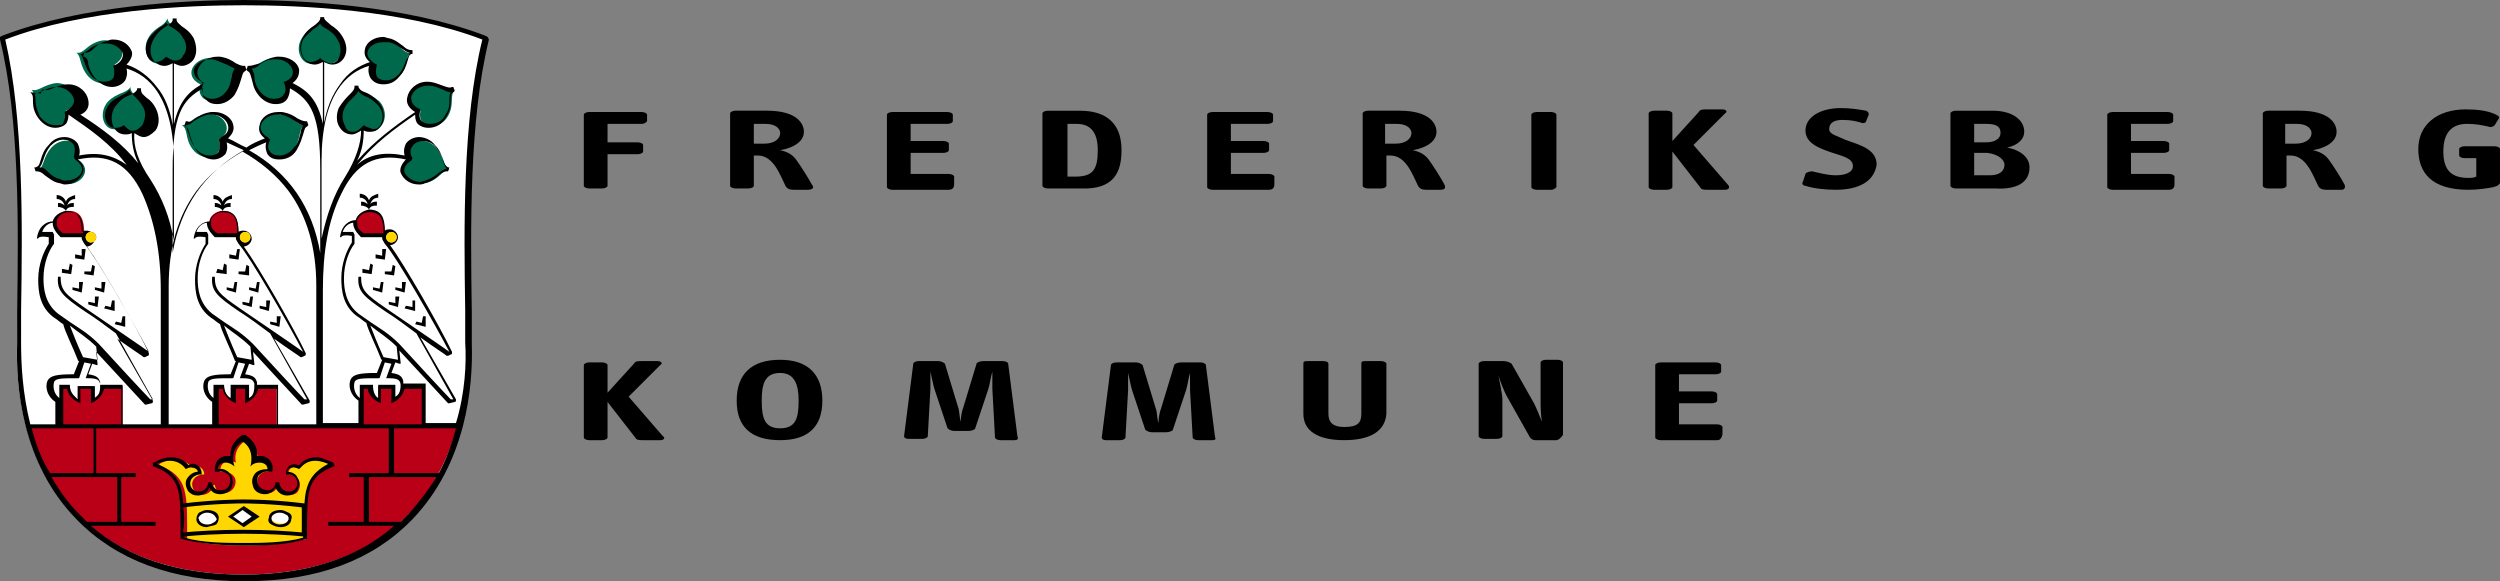 <svg xmlns="http://www.w3.org/2000/svg" xmlns:xlink="http://www.w3.org/1999/xlink" id="Layer_1" x="0px" y="0px" viewBox="0 0 189.7 44.1" style="enable-background:new 0 0 189.7 44.1;" xml:space="preserve"><rect x="0" y="0" width="189.7" height="44.1" fill="#808080" stroke="none"/><style type="text/css">	.st0{fill:#FFFFFF;}	.st1{fill:#BA0017;}	.st2{fill:#FFD600;}	.st3{fill:#00694B;}</style><g id="Navnetr&#xE6;k">	<g>		<g>			<path d="M48.7,9.4h-2.6v1.4h2.3c0.2,0,0.4,0.1,0.4,0.2v0.5c0,0.1-0.2,0.2-0.4,0.2h-2.3v2.4c0,0.1-0.2,0.2-0.4,0.2h-1    c-0.2,0-0.4-0.1-0.4-0.2V8.7c0-0.1,0.2-0.2,0.4-0.2h4c0.2,0,0.4,0.1,0.4,0.2v0.5C49,9.3,48.9,9.4,48.7,9.4z"></path>			<path d="M59.2,10.1c0,0.4-0.4,0.8-1.2,0.8h-0.8V9.4h0.9C58.9,9.4,59.2,9.8,59.2,10.1z M61.6,14c-0.2-0.4-0.9-1.5-1.2-1.9    c-0.3-0.4-0.7-0.6-1.2-0.7c1.1-0.2,1.8-0.7,1.8-1.4c0-0.6-0.5-1.6-2.8-1.6h-2.4c-0.2,0-0.4,0.1-0.4,0.2v5.5    c0,0.1,0.2,0.2,0.4,0.2h1c0.2,0,0.4-0.1,0.4-0.2v-2.3h0.3c1.2,0,1.7,1.5,2.1,2.3c0.1,0.2,0.3,0.3,0.6,0.3h1.1    C61.7,14.4,61.8,14.2,61.6,14z"></path>			<path d="M72,14.4h-4.3c-0.2,0-0.4-0.1-0.4-0.2V8.7c0-0.1,0.2-0.2,0.4-0.2h4.2c0.2,0,0.4,0.1,0.4,0.2v0.5c0,0.1-0.2,0.2-0.4,0.2    h-2.8v1.3h2.5c0.2,0,0.4,0.1,0.4,0.2v0.5c0,0.1-0.2,0.2-0.4,0.2h-2.5v1.6H72c0.2,0,0.4,0.1,0.4,0.2V14    C72.4,14.3,72.2,14.4,72,14.4z"></path>			<path d="M83.3,11.4c0,1.5-0.4,2-1.7,2H81v-4h0.7C82.8,9.4,83.3,10.1,83.3,11.4z M85.1,11.4c0-2.7-2-3-3.2-3h-2.4    c-0.2,0-0.4,0.1-0.4,0.2v5.5c0,0.1,0.2,0.2,0.4,0.2H82C84.5,14.4,85.1,13.1,85.1,11.4z"></path>			<path d="M96.3,14.4H92c-0.2,0-0.4-0.1-0.4-0.2V8.7c0-0.1,0.2-0.2,0.4-0.2h4.2c0.2,0,0.4,0.1,0.4,0.2v0.5c0,0.1-0.2,0.2-0.4,0.2    h-2.8v1.3h2.5c0.2,0,0.4,0.1,0.4,0.2v0.5c0,0.1-0.2,0.2-0.4,0.2h-2.5v1.6h2.9c0.2,0,0.4,0.1,0.4,0.2V14    C96.7,14.3,96.5,14.4,96.3,14.4z"></path>			<path d="M107.1,10.1c0,0.4-0.4,0.8-1.2,0.8h-0.8V9.4h0.9C106.8,9.4,107.1,9.8,107.1,10.1z M109.6,14c-0.2-0.4-0.9-1.5-1.2-1.9    c-0.3-0.4-0.7-0.6-1.2-0.7c1.1-0.2,1.8-0.7,1.8-1.4c0-0.6-0.5-1.6-2.8-1.6h-2.4c-0.2,0-0.4,0.1-0.4,0.2v5.5    c0,0.1,0.2,0.2,0.4,0.2h1c0.2,0,0.4-0.1,0.4-0.2v-2.3h0.3c1.2,0,1.7,1.5,2.1,2.3c0.1,0.2,0.3,0.3,0.6,0.3h1.1    C109.7,14.4,109.7,14.2,109.6,14z"></path>			<path d="M117.7,14.4h-1.1c-0.2,0-0.4-0.1-0.4-0.2V8.7c0-0.1,0.2-0.2,0.4-0.2h1.1c0.2,0,0.4,0.1,0.4,0.2v5.5    C118,14.3,117.9,14.4,117.7,14.4z"></path>			<path d="M130.9,14.4h-1.3c-0.3,0-0.5,0-0.6-0.2l-2.1-2.7v2.7c0,0.1-0.2,0.2-0.4,0.2h-1c-0.2,0-0.4-0.1-0.4-0.2V8.6    c0-0.1,0.2-0.2,0.4-0.2h1c0.2,0,0.4,0.1,0.4,0.2v2.1l2-2.2c0.1-0.2,0.3-0.2,0.6-0.2h1.2c0.3,0,0.4,0.2,0.2,0.3l-2.4,2.4l2.6,3    C131.3,14.2,131.2,14.4,130.9,14.4z"></path>			<path d="M139.3,14.4c-0.8,0-1.7-0.1-2.3-0.3c-0.2,0-0.3-0.2-0.2-0.3l0.2-0.6c0-0.1,0.3-0.2,0.5-0.2c0.5,0.1,1.1,0.3,1.8,0.3    c0.7,0,1.3-0.2,1.3-0.7c0-0.7-1.1-0.8-2.1-1.2c-0.8-0.3-1.5-0.7-1.5-1.5c0-1,1.1-1.7,2.7-1.7c0.7,0,1.3,0.1,1.9,0.2    c0.2,0.1,0.2,0.2,0.2,0.3l-0.2,0.5c0,0.1-0.2,0.2-0.4,0.1c-0.4-0.1-0.7-0.2-1.4-0.2c-0.6,0-1,0.2-1,0.7c0,0.4,0.6,0.5,1.2,0.8    c1.1,0.4,2.4,0.7,2.4,1.9C142.2,13.8,141,14.4,139.3,14.4z"></path>			<path d="M151.8,10.1c0,0.4-0.4,0.7-1.1,0.7h-0.9V9.4h0.9C151.5,9.4,151.8,9.6,151.8,10.1z M154,12.7c0-0.7-0.6-1.3-1.7-1.5    c0.9-0.2,1.3-0.7,1.3-1.2c0-0.9-0.9-1.6-2.4-1.6h-2.8c-0.2,0-0.4,0.1-0.4,0.2v5.5c0,0.1,0.2,0.2,0.4,0.2h3    C153.1,14.4,154,13.8,154,12.7z M152.1,12.5c0,0.5-0.4,0.8-1.1,0.8h-1.2v-1.7h1C151.6,11.7,152.1,12.1,152.1,12.5z"></path>			<path d="M164.6,14.4h-4.3c-0.2,0-0.4-0.1-0.4-0.2V8.7c0-0.1,0.2-0.2,0.4-0.2h4.2c0.2,0,0.4,0.1,0.4,0.2v0.5    c0,0.1-0.2,0.2-0.4,0.2h-2.8v1.3h2.5c0.2,0,0.4,0.1,0.4,0.2v0.5c0,0.1-0.2,0.2-0.4,0.2h-2.5v1.6h2.9c0.2,0,0.4,0.1,0.4,0.2V14    C165,14.3,164.8,14.4,164.6,14.4z"></path>			<path d="M175.4,10.1c0,0.4-0.4,0.8-1.2,0.8h-0.8V9.4h0.9C175.1,9.4,175.4,9.8,175.4,10.1z M177.9,14c-0.2-0.4-0.9-1.5-1.2-1.9    s-0.7-0.6-1.2-0.7c1.1-0.2,1.8-0.7,1.8-1.4c0-0.6-0.5-1.6-2.8-1.6h-2.4c-0.2,0-0.4,0.1-0.4,0.2v5.5c0,0.1,0.2,0.2,0.4,0.2h1    c0.2,0,0.4-0.1,0.4-0.2v-2.3h0.3c1.2,0,1.7,1.5,2.1,2.3c0.1,0.2,0.3,0.3,0.6,0.3h1.2C177.9,14.4,178,14.2,177.9,14z"></path>			<path d="M189.2,14.2c-0.5,0.1-1.2,0.2-1.9,0.2c-2.8,0-3.8-1.3-3.8-3.1s1.4-3,3.6-3c0.9,0,1.7,0.1,2.3,0.4    c0.2,0.1,0.3,0.2,0.2,0.3l-0.3,0.5c-0.1,0.1-0.3,0.2-0.5,0.1c-0.5-0.1-0.9-0.2-1.6-0.2c-1.1,0-1.8,0.6-1.8,2.1s0.7,2,1.9,2    c0.2,0,0.4,0,0.6-0.1V12H187c-0.2,0-0.4-0.1-0.4-0.2v-0.5c0-0.1,0.2-0.2,0.4-0.2h2.3c0.2,0,0.4,0.1,0.4,0.2v2.6    C189.6,14,189.6,14.1,189.2,14.2z"></path>		</g>		<g>			<path d="M50.1,33.4h-1.3c-0.3,0-0.5,0-0.6-0.2l-2.1-2.7v2.7c0,0.1-0.2,0.2-0.4,0.2h-1c-0.2,0-0.4-0.1-0.4-0.2v-5.5    c0-0.1,0.2-0.2,0.4-0.2h1c0.2,0,0.4,0.1,0.4,0.2v2.1l2-2.2c0.1-0.2,0.3-0.2,0.6-0.2h1.2c0.3,0,0.4,0.2,0.2,0.3l-2.4,2.4l2.6,3    C50.5,33.2,50.4,33.4,50.1,33.4z"></path>			<path d="M60.6,30.4c0,1.3-0.2,2.1-1.4,2.1c-1.2,0-1.4-0.8-1.4-2.1c0-1.2,0.2-2.1,1.4-2.1C60.3,28.3,60.6,29.2,60.6,30.4z     M62.4,30.4c0-2-1.1-3.1-3.2-3.1c-2.2,0-3.3,1.1-3.3,3.1s1.1,3,3.3,3C61.3,33.4,62.4,32.4,62.4,30.4z"></path>			<path d="M77,33.4h-1.1c-0.2,0-0.4-0.1-0.4-0.2l-0.2-3.7c0-0.2,0-1,0-1.3c-0.1,0.3-0.2,1-0.3,1.3l-1,3c0,0.1-0.3,0.2-0.5,0.2h-1.1    c-0.2,0-0.4-0.1-0.5-0.2l-1-3c-0.1-0.3-0.2-0.9-0.3-1.3c0,0.2,0,1.1,0,1.3l-0.2,3.6c0,0.1-0.2,0.2-0.4,0.2h-1.1    c-0.2,0-0.3-0.1-0.3-0.2l0.7-5.5c0-0.1,0.2-0.2,0.4-0.2h1.5c0.2,0,0.4,0.1,0.5,0.2l1,3.3c0.1,0.2,0.1,0.8,0.2,1.1    c0-0.3,0.1-0.9,0.2-1.1l1-3.3c0-0.1,0.3-0.2,0.5-0.2h1.5c0.2,0,0.4,0.1,0.4,0.2l0.7,5.5C77.3,33.3,77.2,33.4,77,33.4z"></path>			<path d="M92,33.4h-1.1c-0.2,0-0.4-0.1-0.4-0.2l-0.2-3.6c0-0.2,0-1,0-1.3c-0.1,0.3-0.2,1-0.3,1.3l-1,3c0,0.1-0.3,0.2-0.5,0.2h-1.1    c-0.2,0-0.4-0.1-0.5-0.2l-1-3c-0.1-0.3-0.2-0.9-0.3-1.3c0,0.2,0,1.1,0,1.3l-0.2,3.6c0,0.1-0.2,0.2-0.4,0.2h-1.1    c-0.2,0-0.3-0.1-0.3-0.2l0.7-5.5c0-0.1,0.2-0.2,0.4-0.2h1.5c0.2,0,0.4,0.1,0.5,0.2l1,3.3c0.1,0.2,0.1,0.8,0.2,1.1    c0-0.3,0.1-0.9,0.2-1.1l1-3.3c0-0.1,0.3-0.2,0.5-0.2h1.5c0.2,0,0.4,0.1,0.4,0.2l0.7,5.5C92.3,33.3,92.2,33.4,92,33.4z"></path>			<path d="M102,33.4c-2,0-3.1-0.7-3.1-2v-3.8c0-0.2,0.1-0.2,0.4-0.2h1.1c0.3,0,0.4,0.1,0.4,0.2v3.8c0,0.7,0.4,1,1.2,1    c1,0,1.3-0.3,1.3-1v-3.8c0-0.2,0.1-0.2,0.4-0.2h1.1c0.2,0,0.4,0.1,0.4,0.2v3.8C105.1,32.7,104,33.4,102,33.4z"></path>			<path d="M118.1,33.4h-1.6c-0.2,0-0.3-0.1-0.4-0.2l-1.8-3.2c-0.2-0.4-0.4-0.9-0.6-1.5c0.1,0.5,0.3,1.4,0.3,1.8v2.8    c0,0.1-0.2,0.2-0.4,0.2h-1c-0.2,0-0.4-0.1-0.4-0.2v-5.5c0-0.1,0.2-0.2,0.4-0.2h1.5c0.2,0,0.5,0.1,0.6,0.2l1.7,3    c0.2,0.4,0.4,0.9,0.6,1.4c-0.1-0.6-0.1-1.2-0.1-1.7v-2.8c0-0.1,0.2-0.2,0.4-0.2h0.9c0.2,0,0.4,0.1,0.4,0.2V33    C118.4,33.3,118.2,33.4,118.1,33.4z"></path>			<path d="M130.3,33.4H126c-0.2,0-0.4-0.1-0.4-0.2v-5.5c0-0.1,0.2-0.2,0.4-0.2h4.2c0.2,0,0.4,0.1,0.4,0.2v0.5    c0,0.1-0.2,0.2-0.4,0.2h-2.8v1.3h2.5c0.2,0,0.4,0.1,0.4,0.2v0.5c0,0.1-0.2,0.2-0.4,0.2h-2.5v1.6h2.9c0.2,0,0.4,0.1,0.4,0.2V33    C130.6,33.3,130.5,33.4,130.3,33.4z"></path>		</g>	</g></g><g id="Byv&#xE5;ben">	<g>		<g>			<path class="st0" d="M18.4,43.8c13.6,0,17.4-9.7,17.1-17.8c-0.1-6.8-0.4-16.2,1.2-23.2c-6.1-2.4-14.1-2.7-18.3-2.7l0,0    c-4.2,0-12.2,0.3-18.3,2.7C1.8,9.7,1.4,19.2,1.3,26C1,34.1,4.8,43.8,18.4,43.8L18.4,43.8z"></path>			<path class="st1" d="M2.2,32.3c1.6,6,6.3,11.3,16.3,11.3h-0.1c10,0,14.7-5.3,16.3-11.3h-2.6v-3h-4.7v3H21v-3h-4.7v3h-7v-3H4.6v3    H2.2z"></path>			<path class="st2" d="M18.5,41.4c1.4,0,3.2-0.1,4.7-0.5c0-3.5-0.1-4.7,2.1-5.6v-0.1c-1.1-0.6-2-0.3-2.5,0.3    c-0.5-0.3-1,0.1-0.9,0.5c0.7,0,1.1,0.7,0.7,1.3c-0.4,0.5-1.3,0.2-1.4-0.5h-0.1c-0.2,0.8-1.2,0.8-1.5,0.1s0.3-1.3,1.1-1.1    c0-0.9-0.8-0.9-1.2-0.7c0.2-0.9-0.4-1.5-0.8-1.7c-0.4,0.2-1,0.8-0.8,1.7c-0.4-0.2-1.2-0.2-1.2,0.7c0.8-0.1,1.4,0.4,1.1,1.1    c-0.3,0.7-1.4,0.7-1.5-0.1h-0.1c-0.1,0.7-1,1-1.4,0.5c-0.5-0.6-0.1-1.3,0.7-1.3c0-0.4-0.4-0.8-0.9-0.5c-0.5-0.6-1.4-0.9-2.5-0.3    v0.1c2.2,0.9,2.1,2.1,2.1,5.6C15.3,41.3,17.1,41.4,18.5,41.4z"></path>			<path d="M25.3,35.1c-0.5-0.2-0.9-0.4-1.3-0.4c-0.5,0-1,0.2-1.3,0.6c-0.3-0.1-0.6-0.1-0.8,0.1c-0.1,0.1-0.2,0.3-0.2,0.5V36h0.1    l0,0c0.3,0,0.6,0.1,0.7,0.4c0.1,0.2,0.1,0.5-0.1,0.7c-0.2,0.2-0.3,0.2-0.5,0.2c-0.3,0-0.6-0.2-0.7-0.6v-0.1h-0.3v0.1    c-0.1,0.4-0.4,0.5-0.6,0.5c-0.3,0-0.6-0.2-0.7-0.4c-0.1-0.2-0.1-0.5,0-0.7c0.2-0.2,0.5-0.4,0.9-0.3h0.2v-0.2c0-0.7-0.5-1-0.9-1    c-0.1,0-0.2,0-0.3,0c0.1-0.9-0.6-1.4-0.9-1.6h-0.1h-0.1c-0.3,0.2-1,0.7-0.9,1.6c-0.1,0-0.2,0-0.3,0c-0.4,0-0.9,0.3-0.9,1v0.2h0.2    c0.4-0.1,0.7,0.1,0.9,0.3c0.1,0.2,0.1,0.4,0,0.7s-0.4,0.4-0.7,0.4c-0.2,0-0.5-0.1-0.6-0.5v-0.1h-0.3v0.1    c-0.1,0.4-0.4,0.6-0.7,0.6c-0.1,0-0.3,0-0.5-0.2s-0.2-0.5-0.1-0.7c0.1-0.2,0.4-0.4,0.7-0.4l0,0h0.1v-0.1c0-0.2-0.1-0.4-0.2-0.5    c-0.2-0.2-0.5-0.3-0.8-0.1c-0.3-0.4-0.8-0.6-1.3-0.6c-0.4,0-0.8,0.1-1.3,0.4h-0.1v0.3h0.1c2,0.8,2,1.8,2,4.9c0,0.2,0,0.6,0,0.6    h0.1c1.5,0.4,3.4,0.5,4.7,0.5s3.2,0,4.7-0.5h0.1c0,0,0-0.5,0-0.6c0-3.1,0-4.1,2-4.9h0.1L25.3,35.1L25.3,35.1z M13.9,38.5    c2.4-0.3,4.3-0.3,4.5-0.3s2.1,0,4.5,0.3c0,0.5,0,1.1,0,1.8v0.1c-1.1-0.1-2.6-0.2-4.5-0.2l0,0l0,0l0,0c-1.8,0-3.4,0.1-4.5,0.2    v-0.1C14,39.6,14,39,13.9,38.5z M18.5,41.2c-1.3,0-3.1,0-4.5-0.4v-0.1c1.1-0.1,2.6-0.2,4.5-0.2l0,0l0,0l0,0    c1.9,0,3.4,0.1,4.5,0.2v0.1C21.6,41.2,19.7,41.2,18.5,41.2z M23.1,38.2c-2.4-0.3-4.3-0.3-4.6-0.3c-0.2,0-2.1,0-4.6,0.3    c-0.1-1.5-0.5-2.4-2-3c0.9-0.4,1.7-0.3,2.2,0.4c0,0,0.4-0.3,0.8,0c0.1,0.1,0.1,0.1,0.1,0.2c-0.3,0-0.6,0.2-0.8,0.5    s-0.1,0.7,0.1,1c0.2,0.2,0.4,0.3,0.7,0.3l0,0c0.4,0,0.7-0.2,0.9-0.6c0.1,0.3,0.4,0.5,0.8,0.5c0.4,0,0.8-0.2,0.9-0.6    c0.1-0.3,0.1-0.6-0.1-0.9c-0.2-0.3-0.6-0.5-1-0.4c0.1-0.5,0.5-0.5,0.6-0.5c0.4,0,0.7,0.3,0.7,0.3s-0.5-1.2,0.6-1.9    c1,0.6,0.6,1.9,0.6,1.9s0.2-0.3,0.7-0.3c0.2,0,0.6,0.1,0.6,0.5c-0.4,0-0.8,0.1-1,0.4c-0.2,0.3-0.2,0.6-0.1,0.9    c0.1,0.4,0.5,0.6,0.9,0.6s0.6-0.2,0.8-0.5c0.2,0.4,0.5,0.6,0.9,0.6l0,0c0.3,0,0.5-0.1,0.7-0.3c0.2-0.3,0.3-0.7,0.1-1    c-0.1-0.3-0.4-0.5-0.8-0.5c0-0.1,0.1-0.2,0.1-0.2c0.3-0.3,0.8,0,0.8,0c0.5-0.7,1.3-0.8,2.2-0.4C23.6,35.9,23.2,36.7,23.1,38.2z"></path>							<ellipse transform="matrix(6.977115e-02 -0.998 0.998 6.977115e-02 -19.389 57.743)" class="st0" cx="21.3" cy="39.3" rx="0.5" ry="0.8"></ellipse>			<path d="M21.3,40L21.3,40c-0.3,0-0.5-0.1-0.7-0.2c-0.2-0.1-0.3-0.3-0.2-0.5c0-0.4,0.4-0.6,0.9-0.6c0.2,0,0.4,0.1,0.6,0.2    c0.2,0.1,0.3,0.3,0.2,0.5C22.1,39.7,21.8,40,21.3,40z M21.2,38.9c-0.3,0-0.6,0.2-0.6,0.4c0,0.1,0,0.2,0.1,0.3s0.3,0.2,0.5,0.2    c0.3,0,0.6-0.1,0.7-0.4c0-0.1,0-0.2-0.1-0.3C21.6,39,21.5,38.9,21.2,38.9C21.3,38.9,21.3,38.9,21.2,38.9z"></path>			<polygon class="st0" points="18.5,39.8 19.5,39.2 18.5,38.6 17.5,39.2    "></polygon>			<path d="M18.5,40l-1.2-0.8l1.2-0.8l1.2,0.8L18.5,40z M17.7,39.2l0.7,0.5l0.7-0.5l-0.7-0.5L17.7,39.2z"></path>							<ellipse transform="matrix(0.998 -6.977115e-02 6.977115e-02 0.998 -2.704 1.192)" class="st0" cx="15.7" cy="39.3" rx="0.8" ry="0.5"></ellipse>			<path d="M15.7,40L15.7,40c-0.5,0-0.8-0.3-0.8-0.6c0-0.2,0.1-0.4,0.2-0.5c0.2-0.1,0.4-0.2,0.6-0.2c0.5,0,0.9,0.2,0.9,0.6    c0,0.2-0.1,0.4-0.2,0.5C16.2,39.9,16,39.9,15.7,40L15.7,40z M15.7,38.9L15.7,38.9c-0.2,0-0.4,0.1-0.5,0.2    c-0.1,0.1-0.2,0.2-0.1,0.3c0,0.2,0.3,0.4,0.6,0.4l0,0c0,0,0,0,0.1,0c0.2,0,0.3-0.1,0.5-0.2c0.1-0.1,0.2-0.2,0.1-0.3    C16.3,39.1,16.1,38.9,15.7,38.9z"></path>			<path class="st3" d="M2.4,6.8C2.9,7,3.3,6.4,4.3,6.3c1.3,0,2.1,1.6,0.7,2.1c0.3,1.5-1.5,1.5-2.1,0.4C2.4,7.9,2.8,7.3,2.4,6.8    L2.4,6.8z"></path>			<path class="st3" d="M2.9,12.9c0.5-0.3,0.3-0.9,1-1.7c0.9-1,2.6-0.5,2,0.9c1.3,0.8,0.1,2.2-1.2,1.8C3.6,13.6,3.5,12.9,2.9,12.9    L2.9,12.9z"></path>			<path class="st3" d="M9.9,6.6c0,0.6,0.7,0.7,1.1,1.6c0.5,1.2-0.7,2.6-1.7,1.4c-1.3,0.8-2-0.9-1.1-1.9C8.9,7,9.6,7.1,9.9,6.6    L9.9,6.6z"></path>			<path class="st3" d="M18.1,5.2c-0.5,0.3-0.2,1-0.8,1.8c-0.8,1.1-2.5,0.8-2.1-0.6c-1.4-0.7-0.4-2.1,0.9-2    C17.3,4.5,17.5,5.2,18.1,5.2L18.1,5.2z"></path>			<path class="st3" d="M12.7,1.4c0.1,0.6,0.8,0.5,1.4,1.5c0.7,1.1-0.3,2.6-1.4,1.6c-1.2,1-2.1-0.6-1.4-1.7C11.8,2,12.5,2,12.7,1.4    L12.7,1.4z"></path>			<path class="st3" d="M5.8,4c0.6,0.1,0.7-0.6,1.8-0.9c1.3-0.3,2.4,1,1.1,1.8c0.6,1.4-1.1,1.9-2,0.9C6,5,6.2,4.3,5.8,4L5.8,4z"></path>			<path class="st3" d="M23.1,9.5c-0.5,0.3-0.2,1-0.8,1.8c-0.8,1.1-2.5,0.7-2-0.7c-1.3-0.7-0.3-2.2,1-1.9    C22.3,8.8,22.5,9.5,23.1,9.5L23.1,9.5z"></path>			<path class="st3" d="M34.5,6.8C34,7,33.6,6.4,32.6,6.3c-1.3,0-2.1,1.6-0.7,2.1c-0.3,1.5,1.5,1.5,2.1,0.4    C34.5,7.9,34.1,7.3,34.5,6.8L34.5,6.8z"></path>			<path class="st3" d="M34.1,12.9c-0.5-0.3-0.3-0.9-1-1.7c-0.9-1-2.6-0.5-2,0.9c-1.3,0.8-0.1,2.2,1.2,1.8    C33.4,13.6,33.5,12.9,34.1,12.9L34.1,12.9z"></path>			<path class="st3" d="M27.1,6.6c0,0.6-0.7,0.7-1.1,1.6c-0.5,1.2,0.7,2.6,1.7,1.4c1.3,0.8,2-0.9,1.1-1.9C28,7,27.4,7.1,27.1,6.6    L27.1,6.6z"></path>			<path class="st3" d="M18.8,5.2c0.5,0.3,0.2,1,0.8,1.8c0.8,1.1,2.5,0.8,2.1-0.6c1.4-0.7,0.4-2.1-0.9-2C19.7,4.5,19.4,5.2,18.8,5.2    L18.8,5.2z"></path>			<path class="st3" d="M24.3,1.4c-0.1,0.6-0.8,0.5-1.4,1.5c-0.7,1.1,0.3,2.6,1.4,1.6c1.2,1,2.1-0.6,1.4-1.7C25.2,2,24.5,2,24.3,1.4    L24.3,1.4z"></path>			<path class="st3" d="M31.2,4c-0.6,0.1-0.7-0.6-1.8-0.9c-1.3-0.3-2.4,1-1.1,1.8c-0.6,1.4,1.1,1.9,2,0.9C31,5,30.7,4.3,31.2,4    L31.2,4z"></path>			<path class="st3" d="M13.8,9.5c0.5,0.3,0.2,1,0.8,1.8c0.8,1.1,2.5,0.7,2-0.7c1.3-0.7,0.3-2.2-1-1.9C14.6,8.8,14.4,9.5,13.8,9.5    L13.8,9.5z"></path>			<path class="st0" d="M6.3,27.3l-0.4,1.2c-1.3,0-1.8,0.1-1.9,0.4c-0.2,0.5,0,1.2,0.6,1.5v-1.1h0.6c0,0.8,0.7,1.1,0.7,1.1v-1.1H7v1    C7.5,30,7.8,29.7,7.7,29c0-0.3-0.1-0.5-1-0.5l0.4-1.1L6.3,27.3z"></path>			<path class="st1" d="M6.4,17.9c0-1.2-0.2-1.9-1.2-1.9c-0.5,0-1,0.4-1,0.8c0,0.3,0.1,0.7,0.6,1.1H6.4z"></path>			<polygon points="5.4,20.8 4.7,20.7 4.7,20.4 5.2,20.5 5.3,20 5.5,20.1    "></polygon>			<polygon points="8.7,23.6 7.9,23.4 8,23.2 8.4,23.3 8.5,22.8 8.7,22.8    "></polygon>			<polygon points="9.5,24.8 8.7,24.6 8.8,24.4 9.2,24.5 9.3,24 9.5,24    "></polygon>			<polygon points="6.4,19.7 5.7,19.6 5.7,19.3 6.2,19.4 6.2,18.9 6.5,18.9    "></polygon>			<polygon points="6.2,22.2 5.5,22 5.5,21.8 6,21.9 6,21.4 6.3,21.4    "></polygon>			<polygon points="7.1,20.9 6.4,20.8 6.4,20.6 6.9,20.6 7,20.1 7.2,20.2    "></polygon>			<polygon points="7.9,22.2 7.2,22 7.2,21.8 7.7,21.9 7.7,21.4 8,21.4    "></polygon>			<polygon points="7.4,23.3 6.7,23.1 6.7,22.9 7.2,23 7.2,22.5 7.5,22.5    "></polygon>			<path class="st0" d="M18.1,27.3l-0.4,1.2c-1.3,0-1.8,0.1-1.9,0.4c-0.2,0.5,0,1.2,0.6,1.5v-1.1H17c0,0.8,0.7,1.1,0.7,1.1v-1.1h1.1    v1c0.5-0.3,0.8-0.6,0.7-1.3c0-0.3-0.1-0.5-1-0.5l0.4-1.1L18.1,27.3z"></path>			<path class="st1" d="M18.1,17.9c0-1.2-0.2-1.9-1.2-1.9c-0.5,0-1,0.4-1,0.8c0,0.3,0.1,0.7,0.6,1.1H18.1z"></path>			<polygon points="17.2,20.8 16.4,20.7 16.5,20.4 16.9,20.5 17,20 17.2,20.1    "></polygon>			<polygon points="20.4,23.6 19.7,23.4 19.7,23.2 20.2,23.3 20.2,22.8 20.5,22.8    "></polygon>			<polygon points="21.2,24.8 20.5,24.6 20.5,24.4 21,24.5 21,24 21.3,24    "></polygon>			<polygon points="18.1,19.7 17.4,19.6 17.4,19.3 17.9,19.4 18,18.9 18.2,18.9    "></polygon>			<polygon points="17.9,22.2 17.2,22 17.2,21.8 17.7,21.9 17.8,21.4 18,21.4    "></polygon>			<polygon points="18.9,20.9 18.1,20.8 18.1,20.6 18.6,20.6 18.7,20.1 18.9,20.2    "></polygon>			<polygon points="19.6,22.2 18.9,22 18.9,21.8 19.4,21.9 19.5,21.4 19.7,21.4    "></polygon>			<polygon points="19.1,23.3 18.4,23.1 18.4,22.9 18.9,23 19,22.5 19.2,22.5    "></polygon>			<path class="st0" d="M29.1,27.3l-0.4,1.2c-1.3,0-1.8,0.1-1.9,0.4c-0.2,0.5,0,1.2,0.6,1.5v-1.1H28c0,0.8,0.7,1.1,0.7,1.1v-1.1h1.1    v1c0.5-0.3,0.8-0.6,0.7-1.3c0-0.3-0.1-0.5-1-0.5l0.4-1.1L29.1,27.3z"></path>			<path class="st1" d="M29.2,17.9c0-1.2-0.2-1.9-1.2-1.9c-0.5,0-1,0.4-1,0.8c0,0.3,0.1,0.7,0.6,1.1H29.2z"></path>			<polygon points="28.2,20.8 27.5,20.7 27.5,20.4 28,20.5 28.1,20 28.3,20.1    "></polygon>			<polygon points="31.5,23.6 30.7,23.4 30.8,23.2 31.3,23.3 31.3,22.8 31.5,22.8    "></polygon>			<polygon points="32.3,24.8 31.5,24.6 31.6,24.4 32,24.5 32.1,24 32.3,24    "></polygon>			<polygon points="29.2,19.7 28.5,19.6 28.5,19.3 29,19.4 29,18.9 29.3,18.9    "></polygon>			<polygon points="29,22.2 28.3,22 28.3,21.8 28.8,21.9 28.9,21.4 29.1,21.4    "></polygon>			<polygon points="29.9,20.9 29.2,20.8 29.2,20.6 29.7,20.6 29.8,20.1 30,20.2    "></polygon>			<polygon points="30.7,22.2 30,22 30,21.8 30.5,21.9 30.5,21.4 30.8,21.4    "></polygon>			<polygon points="30.2,23.3 29.5,23.1 29.5,22.9 30,23 30,22.5 30.3,22.5    "></polygon>			<path d="M37,2.8l-0.2-0.1c-6-2.3-14-2.7-18.3-2.7l0,0C14.2,0,6.2,0.4,0.2,2.7L0,2.8V3c1.5,6.1,1.4,14.2,1.3,20.7    c0,0.8,0,1.6,0,2.4c-0.1,3.1,0.3,9,4.5,13.3c3,3.1,7.3,4.7,12.7,4.7h0.1l0,0c5.5,0,9.7-1.6,12.7-4.7c4.1-4.3,4.6-10.1,4.5-13.3    c0-0.8,0-1.6,0-2.4C35.7,17.2,35.6,9.1,37.1,3L37,2.8z M2.4,32.5h4.7v3.4H3.8C3.1,34.8,2.7,33.6,2.4,32.5z M4,17.6    c-0.3,0-0.6,0-0.8,0C3.4,17,3.9,16.9,4,16.9c0,0.3,0.1,0.6,0.6,1.1l0,0h1.6l0,0v0.1c0,0.1,0.1,0.2,0.2,0.4c0.9,1,3.8,6.1,4.9,8.2    l0,0c-0.4-0.3-2.9-2-4.8-3.3C4.9,22.3,4.6,22,4.6,21H4.4c-0.1,1.1,0.4,1.5,2,2.6c0.8,0.5,1.6,1.1,2.4,1.7l2.8,5h-0.2    c-0.4-0.4-2.9-3.1-3.9-4.2c-0.8-0.8-1.5-1.2-2.1-1.6c-0.3-0.2-0.7-0.5-1-0.7c-1-0.8-1.1-1.9-1.1-2.7c0-1.1,0.4-2.1,0.8-2.6v-0.1    v-0.6L4,17.6z M4.3,16.8c0-0.3,0.4-0.7,0.9-0.7c0.9,0,1.1,0.5,1.1,1.6H4.8C4.3,17.4,4.3,17.1,4.3,16.8z M6.5,18    c0-0.2,0.2-0.4,0.4-0.4s0.4,0.2,0.4,0.4c0,0.2-0.2,0.4-0.4,0.4S6.5,18.2,6.5,18z M7.3,26.3l0.1,1l-1.1-0.2    c-0.5-1.1-0.8-1.9-1-2.4C5.9,25.2,6.6,25.6,7.3,26.3z M9.2,29.5v2.7H4.8v-2.7h0.3c0.1,0.7,0.8,1,0.8,1l0.2,0.1v-1.1h0.8v1.1    l0.2-0.1c0.4-0.2,0.7-0.6,0.8-1H9.2z M5.3,29.2H4.5v1C4.1,29.9,4,29.4,4.1,29c0.1-0.3,0.6-0.3,1.8-0.3H6l0.4-1.2l0.5,0.1    l-0.4,1.1h0.2c0.8,0,0.8,0.2,0.9,0.4c0,0.1,0,0.1,0,0.2c0,0.6-0.2,0.8-0.4,0.9v-0.9H5.9v1C5.6,30,5.3,29.8,5.3,29.2z M6,39    c-0.9-0.9-1.5-1.8-2.1-2.8h5v3.4H6.6C6.4,39.4,6.2,39.2,6,39z M18.5,43.6c-4.8,0-8.7-1.2-11.6-3.7h4.9v-0.3H9.2v-3.4h1.1v-0.3h-3    v-3.4h22.2v3.4h-3v0.3h1.1v3.4h-2.7v0.3h5C27.2,42.3,23.3,43.6,18.5,43.6z M12.5,4.4c-0.2,0.2-0.4,0.3-0.7,0.3s-0.5-0.2-0.6-0.4    C11,3.9,11,3.4,11.3,2.9c0.3-0.4,0.6-0.6,0.8-0.8c0.2-0.1,0.4-0.2,0.5-0.4c0.1,0.2,0.3,0.3,0.5,0.4c0.3,0.2,0.6,0.4,0.8,0.8    c0.3,0.4,0.3,1,0,1.3c-0.1,0.3-0.4,0.4-0.6,0.4c-0.2,0-0.4-0.1-0.7-0.3L12.5,4.4L12.5,4.4z M19.5,29.2c0-0.1,0-0.1,0-0.2    c-0.1-0.3-0.2-0.5-0.9-0.6l0.3-0.8l0.3,0.1l0,0h0.1v-0.1l-0.1-0.9c1.2,1.3,3.7,4,3.7,4H23l0,0l0.4-0.1c0,0,0.1,0,0.1-0.1v-0.1    l-2.7-4.7c1.1,0.8,1.9,1.3,2,1.4c0,0,0,0,0.1,0l0,0l0.2-0.1c0,0,0.1,0,0.1-0.1v-0.1c-0.9-1.9-3.6-6.6-4.7-8.1    c0.3,0,0.6-0.3,0.6-0.6c0-0.3-0.3-0.6-0.6-0.6c-0.1,0-0.3,0-0.4,0.1c0-0.9-0.2-1.6-1.2-1.6c0.1-0.3,0.4-0.3,0.6-0.3v-0.3    c-0.1,0-0.4,0-0.5,0.2c0.1-0.4,0.4-0.5,0.6-0.5v-0.3c-0.3,0.1-0.6,0.2-0.7,0.5c-0.1-0.3-0.4-0.5-0.7-0.5v0.3    c0.2,0,0.5,0.1,0.6,0.5c-0.2-0.2-0.4-0.2-0.5-0.2v0.3c0.2,0,0.5,0.1,0.6,0.3c-0.5,0.1-0.9,0.4-1,0.8c-0.5,0-1.1,0.4-1.2,1.3h0.1    c0-0.1,0.2-0.2,0.8-0.1l0,0v0.5c-0.4,0.6-0.8,1.6-0.8,2.7c0,0.9,0.1,2.1,1.2,2.9c0.2,0.1,0.5,0.4,0.7,0.5    c0.1,0.5,0.8,1.9,1.1,2.7c0,0,0,0.1,0.1,0.1l-0.4,1c-1.3,0-1.8,0.1-2,0.5c-0.2,0.5,0,1.2,0.6,1.6v1.7h-3.3V21.7    c0-2.9,0.7-5.3,2.1-7.2c0.9-1.2,2.1-2.2,3.5-3c1.4,0.8,2.6,1.8,3.5,3c1.4,1.9,2.1,4.3,2.1,7.2v10.5h-2.9v-3H19.5z M15.7,17.6    c-0.3,0-0.6,0-0.8,0c0.2-0.6,0.7-0.7,0.8-0.7c0,0.3,0.1,0.6,0.6,1.1l0,0h1.6l0,0v0.1c0,0.1,0.1,0.2,0.2,0.4    c0.9,1,3.8,6.1,4.9,8.2l0,0c-0.4-0.3-2.9-2-4.8-3.3c-1.6-1.1-1.9-1.4-1.9-2.4h-0.2c-0.1,1.1,0.4,1.5,2,2.6    c0.8,0.5,1.6,1.1,2.4,1.7l2.8,5h-0.2c-0.4-0.4-2.9-3.1-3.9-4.2c-0.8-0.8-1.5-1.2-2.1-1.6c-0.3-0.2-0.7-0.5-1-0.7    c-1-0.8-1.1-1.9-1.1-2.7c0-1.1,0.4-2.1,0.8-2.6v-0.1v-0.6L15.7,17.6z M16,16.8c0-0.3,0.4-0.7,0.9-0.7c0.9,0,1.1,0.5,1.1,1.6h-1.5    C16,17.4,16,17.1,16,16.8z M18.2,18c0-0.2,0.2-0.4,0.4-0.4S19,17.8,19,18c0,0.2-0.2,0.4-0.4,0.4S18.2,18.2,18.2,18z M19,26.3    l0.1,1L18,27.1c-0.5-1.1-0.8-1.9-1-2.4C17.6,25.2,18.3,25.6,19,26.3z M18.8,29.2h-1.3l0,0v1c-0.2-0.1-0.5-0.4-0.5-1h-0.8v1    c-0.4-0.3-0.5-0.8-0.4-1.2c0.1-0.3,0.6-0.3,1.8-0.3h0.1l0.4-1.2l0.5,0.1l-0.4,1.1h0.2c0.8,0,0.8,0.2,0.9,0.4c0,0.1,0,0.1,0,0.2    c0,0.6-0.2,0.8-0.4,0.9v-1 M18.6,29.5v1.1l0.2-0.1c0.4-0.2,0.7-0.6,0.8-1H21v2.7h-4.4v-2.7h0.3c0.1,0.7,0.8,1,0.8,1l0.2,0.1v-1.1    H18.6z M24.3,4.4c-0.2,0.2-0.5,0.3-0.7,0.3c-0.3,0-0.5-0.2-0.6-0.4c-0.2-0.4-0.2-0.9,0-1.3c0.3-0.4,0.6-0.6,0.8-0.8    c0.2-0.1,0.4-0.3,0.5-0.4c0.1,0.2,0.3,0.3,0.5,0.4c0.3,0.2,0.6,0.4,0.8,0.8c0.3,0.4,0.3,1,0.1,1.4c-0.1,0.3-0.4,0.4-0.6,0.4    c-0.2,0-0.4-0.1-0.7-0.3L24.3,4.4L24.3,4.4z M26.8,17.6c-0.3,0-0.6,0-0.8,0c0.2-0.6,0.7-0.7,0.8-0.7c0,0.3,0.1,0.6,0.6,1.1l0,0    H29l0,0v0.1c0,0.1,0.1,0.2,0.2,0.4c0.9,1,3.8,6.1,4.9,8.2l0,0c-0.4-0.3-2.9-2-4.8-3.3c-1.6-1.1-1.9-1.4-1.9-2.4h-0.2    c-0.1,1.1,0.4,1.5,2,2.6c0.8,0.5,1.6,1.1,2.4,1.7l2.8,5h-0.2c-0.4-0.4-2.9-3.1-3.9-4.2c-0.8-0.8-1.5-1.2-2.1-1.6    c-0.3-0.2-0.7-0.5-1-0.7c-1-0.8-1.1-1.9-1.1-2.7c0-1.1,0.4-2.1,0.8-2.6v-0.1v-0.6L26.8,17.6z M27.1,16.8c0-0.3,0.4-0.7,0.9-0.7    c0.9,0,1.1,0.5,1.1,1.6h-1.5C27.1,17.4,27.1,17.1,27.1,16.8z M29.3,18c0-0.2,0.2-0.4,0.4-0.4s0.4,0.2,0.4,0.4    c0,0.2-0.2,0.4-0.4,0.4S29.3,18.2,29.3,18z M30.1,26.3l0.1,1l-1.1-0.2c-0.5-1.1-0.8-1.9-1-2.4C28.7,25.2,29.4,25.6,30.1,26.3z     M32,29.5v2.7h-4.4v-2.7h0.3c0.1,0.7,0.8,1,0.8,1l0.2,0.1v-1.1h0.8v1.1l0.2-0.1c0.4-0.2,0.7-0.6,0.8-1H32z M30.4,29.2    c0,0.6-0.2,0.8-0.4,0.9v-0.9h-1.3v1c-0.2-0.1-0.4-0.4-0.4-1h-1v1c-0.4-0.3-0.5-0.8-0.4-1.2c0.1-0.3,0.6-0.3,1.8-0.3h0.1l0.4-1.2    l0.5,0.1l-0.4,1.1h0.2c0.8,0,0.8,0.2,0.9,0.4C30.3,29.1,30.4,29.1,30.4,29.2L30.4,29.2z M31,39c-0.2,0.2-0.4,0.4-0.6,0.6l0,0H28    v-3.4h5.1C32.5,37.2,31.8,38.1,31,39z M33.3,35.9h-3.4v-3.4h4.7C34.3,33.6,33.9,34.8,33.3,35.9z M35.3,23.6c0,0.8,0,1.6,0,2.4    c0.1,1.5,0,3.8-0.7,6.1h-2.3v-3h-1.7c0-0.1,0-0.1,0-0.2c-0.1-0.3-0.2-0.5-0.9-0.6l0.3-0.8l0.3,0.1l0,0h0.1v-0.1l-0.1-0.9    c1.2,1.3,3.7,4,3.7,4h0.1l0,0l0.4-0.1c0,0,0.1,0,0.1-0.1v-0.1l-2.7-4.7c1.1,0.8,1.9,1.3,2,1.4c0,0,0,0,0.1,0l0,0l0.2-0.1    c0,0,0.1,0,0.1-0.1v-0.1c-0.9-1.9-3.6-6.6-4.7-8.1c0.3,0,0.6-0.3,0.6-0.6c0-0.3-0.3-0.6-0.6-0.6c-0.1,0-0.3,0-0.4,0.1    c0-0.9-0.2-1.6-1.2-1.6c0.1-0.3,0.4-0.3,0.6-0.3v-0.3c-0.1,0-0.4,0-0.5,0.2c0.1-0.4,0.4-0.5,0.6-0.5v-0.3    c-0.3,0.1-0.6,0.2-0.7,0.5c-0.1-0.3-0.4-0.5-0.7-0.5V15c0.2,0,0.5,0.1,0.6,0.5c-0.2-0.2-0.4-0.2-0.5-0.2v0.3    c0.2,0,0.5,0.1,0.6,0.3c-0.5,0.1-0.9,0.4-1,0.8c-0.5,0-1.1,0.4-1.2,1.3h0.1c0-0.1,0.2-0.2,0.8-0.1l0,0v0.5    c-0.4,0.6-0.8,1.6-0.8,2.7c0,0.9,0.1,2.1,1.2,2.9c0.2,0.1,0.5,0.4,0.7,0.5c0.1,0.5,0.8,1.9,1.1,2.7c0,0,0,0.1,0.1,0.1l-0.4,1    c-1.3,0-1.8,0.1-2,0.5c-0.2,0.5,0,1.2,0.6,1.6v1.7h-2.7V22c0-2.9,0.4-5.3,1.4-7.3c1.1-2.3,2.6-3.1,4.9-2.6    c-0.3,0.3-0.5,0.7-0.4,1c0.2,0.5,0.7,0.9,1.4,0.9l0,0c0.1,0,0.3,0,0.4-0.1c0.5-0.1,0.9-0.4,1.1-0.6c0.2-0.2,0.4-0.3,0.6-0.3H34    l0.1-0.3H34c-0.2-0.1-0.3-0.3-0.4-0.6c-0.1-0.3-0.2-0.7-0.6-1.1c-0.3-0.4-0.8-0.6-1.2-0.6s-0.8,0.2-1,0.5    c-0.1,0.2-0.2,0.5-0.1,0.9c-1.5-0.3-2.7-0.1-3.6,0.7l0,0c1.3-1.6,2.8-2.7,4.4-3.8c0,0.4,0.1,0.6,0.2,0.7c0.2,0.2,0.5,0.3,0.8,0.3    c0.6,0,1.1-0.3,1.4-0.9c0.3-0.5,0.3-0.9,0.3-1.2c0-0.3,0-0.5,0.2-0.6l0.1-0.1l-0.1-0.3h-0.1c-0.2,0.1-0.4,0-0.7-0.1    s-0.7-0.3-1.2-0.3l0,0c-0.8,0-1.4,0.6-1.5,1.2c-0.1,0.4,0.1,0.8,0.6,1.1c-1.6,1.1-3.1,2.2-4.4,3.7c0.4-0.8,0.5-1.6,0.5-2.3    c0.2,0.1,0.3,0.1,0.5,0.1l0,0c0.4,0,0.7-0.2,0.9-0.6c0.2-0.4,0.2-1.1-0.3-1.7c-0.4-0.4-0.7-0.6-1-0.7s-0.4-0.2-0.5-0.4V6.5h-0.3    v0.1c0,0.2-0.2,0.4-0.4,0.6s-0.5,0.5-0.8,1c-0.2,0.5-0.2,1.1,0.1,1.5c0.2,0.3,0.5,0.5,0.9,0.5c0.2,0,0.4-0.1,0.7-0.3    c0,1-0.4,2.2-1.2,3.5c-0.9,1.4-1.4,2.9-1.8,4.7v-5.9c0-5,1.9-6.7,3.6-7.2c-0.1,0.4,0,0.7,0.1,0.9c0.2,0.3,0.5,0.5,1,0.5    s0.9-0.2,1.2-0.6c0.4-0.4,0.5-0.8,0.6-1.1C31,4.4,31,4.2,31.2,4.1h0.1l0-0.3h-0.1c-0.2,0-0.4-0.1-0.6-0.3C30.3,3.3,30,3,29.5,2.9    c-0.1,0-0.3-0.1-0.4-0.1c-0.7,0-1.3,0.4-1.4,0.9c-0.1,0.4,0,0.7,0.4,1c-0.9,0.3-1.7,0.8-2.3,1.7c-0.6,0.8-1,1.8-1.2,2.9V4.7    c0.2,0.1,0.4,0.2,0.6,0.2c0.4,0,0.7-0.2,0.9-0.5c0.3-0.5,0.2-1.1-0.1-1.6s-0.6-0.7-0.9-0.9c-0.2-0.2-0.4-0.3-0.5-0.5V1.3h-0.3    v0.1c0,0.2-0.2,0.3-0.4,0.5c-0.3,0.2-0.6,0.4-0.9,0.9c-0.3,0.5-0.3,1.1,0,1.6c0.2,0.3,0.5,0.5,0.9,0.5c0.2,0,0.4-0.1,0.6-0.2v4.7    c-0.4-1.8-1.1-2.5-2.3-3.1c0.4-0.3,0.5-0.6,0.5-1c-0.1-0.6-0.8-1-1.5-1c-0.1,0-0.2,0-0.2,0c-0.6,0.1-0.9,0.3-1.2,0.5    C19.3,4.9,19.1,5,18.9,5h-0.1l-0.1,0.3l0.1,0.1C19,5.5,19,5.7,19.1,6c0.1,0.3,0.1,0.7,0.5,1.2c0.3,0.4,0.8,0.7,1.3,0.7    c0.4,0,0.7-0.1,0.9-0.4C21.9,7.3,22,7.1,22,6.7c1.6,0.9,2.3,2,2.3,6.2v6.3c-0.6-3.5-2.4-6.1-5.4-7.8c0.4-0.2,0.8-0.4,1.3-0.6    c-0.1,0.4,0,0.7,0.1,0.9c0.2,0.3,0.5,0.4,0.9,0.4c0.5,0,1-0.2,1.3-0.7s0.4-0.9,0.5-1.2s0.1-0.5,0.3-0.6l0.1-0.1l-0.1-0.3h-0.1    c-0.2,0-0.4-0.1-0.6-0.2c-0.3-0.2-0.6-0.4-1.2-0.5c-0.1,0-0.2,0-0.3,0c-0.7,0-1.3,0.4-1.4,1c-0.1,0.4,0,0.7,0.4,1    c-0.5,0.2-1,0.4-1.4,0.7c-0.5-0.2-0.9-0.5-1.4-0.7c0.3-0.3,0.5-0.6,0.4-1c-0.1-0.6-0.8-1-1.4-1c-0.1,0-0.2,0-0.3,0    c-0.6,0.1-0.9,0.3-1.2,0.5c-0.2,0.2-0.4,0.3-0.6,0.2h-0.1L14,9.5l0.1,0.1c0.2,0.1,0.2,0.3,0.3,0.6s0.2,0.7,0.5,1.2    c0.3,0.4,0.8,0.7,1.3,0.7c0.4,0,0.7-0.2,0.9-0.4c0.1-0.2,0.2-0.4,0.1-0.9c0.4,0.2,0.9,0.4,1.3,0.6c-3,1.7-4.8,4.3-5.4,7.8v-6.3    c0-4.2,0.7-5.3,2.3-6.2c-0.1,0.4,0,0.7,0.2,0.8c0.2,0.3,0.5,0.4,0.9,0.4c0.5,0,1-0.3,1.3-0.7c0.3-0.5,0.4-0.9,0.5-1.2    s0.1-0.5,0.3-0.6l0.1-0.1L18.6,5h-0.1c-0.2,0-0.4-0.1-0.6-0.2c-0.3-0.2-0.6-0.4-1.2-0.5c-0.1,0-0.2,0-0.2,0c-0.7,0-1.3,0.4-1.5,1    c-0.1,0.4,0.1,0.8,0.5,1c-1.2,0.6-1.9,1.4-2.3,3.1V4.8C13.4,4.9,13.6,5,13.8,5c0.3,0,0.7-0.2,0.9-0.5c0.3-0.5,0.2-1.1,0-1.6    c-0.3-0.5-0.6-0.7-0.9-0.9c-0.2-0.2-0.4-0.3-0.4-0.5V1.4h-0.3v0.1c0,0.2-0.2,0.3-0.5,0.5S12,2.4,11.7,2.9    c-0.3,0.5-0.4,1.1-0.1,1.6C11.8,4.8,12.1,5,12.5,5c0.2,0,0.4-0.1,0.6-0.2v4.7c-0.2-1.2-0.6-2.2-1.2-2.9c-0.6-0.8-1.4-1.4-2.3-1.7    c0.3-0.3,0.5-0.7,0.4-1C9.8,3.4,9.3,3,8.6,3C8.5,3,8.3,3,8.2,3.1C7.6,3.2,7.3,3.5,7.1,3.7C6.9,3.9,6.7,4,6.5,4H6.4L6.3,4.3h0.1    c0.2,0.1,0.3,0.3,0.3,0.6C6.8,5.2,6.9,5.6,7.3,6c0.3,0.4,0.8,0.6,1.2,0.6s0.8-0.2,1-0.5c0.1-0.2,0.2-0.5,0.1-0.9    c1.7,0.5,3.6,2.2,3.6,7.2v5.9c-0.3-1.8-0.9-3.3-1.8-4.7c-0.9-1.3-1.3-2.5-1.2-3.5c0.3,0.2,0.5,0.3,0.7,0.3c0.3,0,0.6-0.2,0.9-0.5    c0.3-0.4,0.3-1,0.1-1.5s-0.5-0.8-0.8-1c-0.2-0.2-0.4-0.3-0.4-0.6V6.7h-0.3v0.1C10.3,7,10.1,7.1,9.9,7.2c-0.3,0.1-0.7,0.3-1,0.7    C8.4,8.4,8.4,9.1,8.6,9.6c0.2,0.4,0.5,0.6,0.9,0.6l0,0c0.2,0,0.3,0,0.5-0.1c0,0.7,0.1,1.5,0.5,2.3c-1.2-1.5-2.7-2.6-4.4-3.7    c0.5-0.2,0.7-0.6,0.6-1.1C6.6,7,6,6.4,5.2,6.4l0,0C4.6,6.4,4.3,6.6,4,6.7C3.7,6.8,3.6,6.9,3.3,6.8H3.2L3.1,7.1L2.3,7    c0.2,0.2,0.2,0.3,0.2,0.6c0,0.3,0,0.7,0.3,1.2s0.8,0.9,1.4,0.9c0.3,0,0.6-0.1,0.8-0.3C5.1,9.3,5.2,9,5.2,8.7    c1.6,1.1,3.2,2.2,4.4,3.8l0,0c-1-0.7-2.1-1-3.6-0.7c0.1-0.4,0-0.7-0.1-0.9c-0.2-0.3-0.6-0.5-1-0.5c-0.5,0-0.9,0.2-1.2,0.6    c-0.4,0.4-0.5,0.8-0.6,1.1S3,12.6,2.7,12.7H2.6L2.7,13h0.1c0.2,0,0.4,0.1,0.6,0.3c0.3,0.2,0.6,0.5,1.1,0.6c0.1,0,0.3,0.1,0.4,0.1    l0,0c0.7,0,1.2-0.4,1.4-0.9c0.1-0.4,0-0.7-0.4-1c2.3-0.5,3.8,0.3,4.9,2.6c0.9,2,1.4,4.4,1.4,7.3v10.2H9.3v-3H7.6    c0-0.1,0-0.1,0-0.2c-0.1-0.3-0.2-0.5-0.9-0.6L7,27.6l0.3,0.1l0,0h0.1v-0.1l-0.1-0.9c1.2,1.3,3.7,4,3.7,4h0.1l0,0l0.4-0.1    c0,0,0.1,0,0.1-0.1v-0.1l-2.7-4.7c1.1,0.8,1.9,1.3,2,1.4c0,0,0,0,0.1,0l0,0l0.2-0.1c0,0,0.1,0,0.1-0.1v-0.1    c-0.9-1.9-3.6-6.6-4.7-8.1c0.3,0,0.6-0.3,0.6-0.6c0-0.3-0.3-0.6-0.6-0.6c-0.1,0-0.3,0-0.4,0.1C6.2,16.7,6,16,5,16    c0.1-0.3,0.4-0.3,0.6-0.3v-0.3c-0.1,0-0.4,0-0.5,0.2c0.1-0.4,0.4-0.5,0.6-0.5v-0.3C5.4,14.9,5.1,15,5,15.3    c-0.1-0.3-0.4-0.5-0.7-0.5v0.3c0.2,0,0.5,0.1,0.6,0.5c-0.2-0.2-0.4-0.2-0.5-0.2v0.3c0.2,0,0.5,0.1,0.6,0.3    c-0.5,0.1-0.9,0.4-1,0.8c-0.5,0-1.1,0.4-1.2,1.3h0.1c0-0.1,0.2-0.2,0.8-0.1l0,0v0.5c-0.4,0.6-0.8,1.6-0.8,2.7    c0,0.9,0.1,2.1,1.2,2.9c0.2,0.1,0.5,0.4,0.7,0.5c0.1,0.5,0.8,1.9,1.1,2.7c0,0,0,0.1,0.1,0.1l-0.4,1c-1.3,0-1.8,0.1-2,0.5    c-0.2,0.5,0,1.2,0.6,1.6v1.7H2.3c-0.6-2.4-0.7-4.6-0.7-6.2c0-0.8,0-1.6,0-2.4C1.7,17.1,1.8,9.1,0.4,3c6-2.3,13.9-2.6,18.1-2.6    c4.2,0,12.1,0.3,18.1,2.6C35.1,9.1,35.2,17.2,35.3,23.6z M31.3,12c-0.2-0.3-0.2-0.7,0-0.9c0.1-0.2,0.4-0.4,0.8-0.4    c0.4,0,0.8,0.2,1,0.5c0.3,0.4,0.5,0.7,0.5,1c0.1,0.2,0.1,0.4,0.3,0.6c-0.2,0-0.4,0.2-0.6,0.3c-0.2,0.2-0.5,0.4-1,0.6    c-0.1,0-0.3,0.1-0.4,0.1l0,0c-0.5,0-1-0.3-1.2-0.7c-0.1-0.3,0.1-0.7,0.5-0.9L31.3,12L31.3,12z M31.9,8.3    c-0.5-0.2-0.7-0.5-0.7-0.9c0.1-0.5,0.6-0.9,1.3-0.9l0,0c0.5,0,0.8,0.2,1.1,0.3C33.8,6.9,34,7,34.2,7c-0.1,0.2-0.1,0.4-0.1,0.6    c0,0.3,0,0.7-0.3,1.1c-0.2,0.5-0.7,0.7-1.2,0.7c-0.2,0-0.5-0.1-0.6-0.2C31.8,9,31.8,8.7,31.9,8.3L31.9,8.3L31.9,8.3z M27.6,9.5    L27.6,9.5c-0.3,0.3-0.5,0.5-0.8,0.5c-0.2,0-0.5-0.1-0.6-0.4c-0.2-0.4-0.3-0.8-0.1-1.3s0.5-0.7,0.7-0.9c0.2-0.2,0.3-0.3,0.4-0.5    c0.1,0.2,0.3,0.3,0.5,0.4c0.3,0.1,0.6,0.3,1,0.7c0.4,0.5,0.4,1,0.2,1.4c-0.1,0.3-0.4,0.4-0.6,0.4l0,0C28.1,9.7,27.9,9.7,27.6,9.5    L27.6,9.5z M28.4,4.8c-0.4-0.3-0.6-0.6-0.5-0.9c0.1-0.4,0.6-0.7,1.2-0.7c0.1,0,0.2,0,0.4,0c0.5,0.1,0.8,0.4,1,0.5S30.9,4,31.1,4    c-0.1,0.2-0.2,0.4-0.3,0.6c-0.1,0.3-0.2,0.6-0.5,1c-0.3,0.3-0.6,0.5-1,0.5c-0.3,0-0.6-0.1-0.7-0.3c-0.1-0.2-0.1-0.5,0-0.9    L28.4,4.8L28.4,4.8z M21.6,6.4c0.1,0.3,0.1,0.6-0.1,0.8c-0.1,0.2-0.4,0.3-0.7,0.3c-0.4,0-0.8-0.2-1.1-0.6s-0.4-0.8-0.4-1.1    c0-0.2-0.1-0.4-0.2-0.6c0.2,0,0.4-0.1,0.6-0.3c0.3-0.2,0.6-0.4,1.1-0.4c0.1,0,0.1,0,0.2,0c0.6,0,1.1,0.4,1.2,0.8    c0.1,0.4-0.1,0.7-0.6,0.9h-0.1L21.6,6.4z M20.3,10.4c-0.4-0.2-0.6-0.6-0.5-0.9c0.1-0.4,0.6-0.8,1.2-0.8c0.1,0,0.2,0,0.3,0    c0.5,0.1,0.8,0.3,1.1,0.5c0.2,0.1,0.4,0.3,0.6,0.3c-0.1,0.2-0.2,0.4-0.2,0.6c-0.1,0.3-0.1,0.7-0.5,1.1c-0.3,0.4-0.7,0.6-1.1,0.6    c-0.3,0-0.6-0.1-0.7-0.3c-0.2-0.2-0.2-0.5,0-0.9L20.3,10.4L20.3,10.4z M16.6,10.6c0.1,0.3,0.1,0.6,0,0.9    c-0.1,0.2-0.4,0.3-0.7,0.3c-0.4,0-0.8-0.2-1.1-0.6c-0.3-0.4-0.4-0.8-0.5-1.1c-0.1-0.2-0.1-0.4-0.2-0.6c0.2,0,0.4-0.1,0.6-0.3    C15,9,15.3,8.8,15.8,8.7c0.1,0,0.2,0,0.3,0c0.6,0,1.1,0.4,1.2,0.8c0.1,0.4-0.1,0.7-0.5,0.9l-0.1,0.1L16.6,10.6z M15.3,6.2    c-0.4-0.2-0.6-0.5-0.6-0.9c0.1-0.4,0.6-0.8,1.2-0.8c0.1,0,0.1,0,0.2,0c0.5,0.1,0.8,0.3,1.1,0.4c0.2,0.1,0.4,0.2,0.6,0.3    c-0.1,0.2-0.2,0.4-0.2,0.6c-0.1,0.3-0.1,0.7-0.4,1.1c-0.3,0.4-0.7,0.6-1.1,0.6c-0.3,0-0.5-0.1-0.7-0.3c-0.1-0.2-0.1-0.5,0-0.8    L15.3,6.2L15.3,6.2z M8.6,5c0.1,0.3,0.1,0.7,0,0.9C8.5,6.1,8.2,6.2,7.9,6.2c-0.4,0-0.8-0.2-1-0.5C6.6,5.3,6.5,5,6.4,4.7    C6.3,4.5,6.3,4.3,6.1,4.1c0.2,0,0.4-0.2,0.6-0.3c0.2-0.2,0.5-0.4,1-0.5c0.1,0,0.2,0,0.4,0c0.5,0,1,0.3,1.2,0.7    c0.1,0.3-0.1,0.7-0.5,0.9L8.6,5L8.6,5z M9.4,9.5L9.4,9.5C9.1,9.7,8.9,9.7,8.7,9.7l0,0c-0.3,0-0.5-0.2-0.6-0.4    C7.9,8.9,7.9,8.4,8.3,7.9c0.3-0.4,0.7-0.5,1-0.7C9.5,7.1,9.7,7,9.8,6.8C9.9,7,10,7.1,10.2,7.3s0.5,0.5,0.7,0.9s0.1,0.9-0.1,1.3    c-0.2,0.2-0.4,0.4-0.6,0.4C9.9,10,9.7,9.8,9.4,9.5L9.4,9.5z M4.9,8.5c0.1,0.3,0,0.6-0.1,0.8S4.5,9.5,4.2,9.5    C3.7,9.5,3.3,9.2,3,8.8C2.8,8.3,2.7,8,2.7,7.7c0-0.2,0-0.5-0.1-0.6C2.8,7.1,3,7,3.2,6.9c0.3-0.1,0.6-0.3,1.1-0.3l0,0    c0.7,0,1.2,0.5,1.3,0.9S5.4,8.2,4.9,8.5L4.8,8.4L4.9,8.5z M5.7,12.1c0.4,0.3,0.6,0.6,0.5,0.9c-0.1,0.4-0.6,0.7-1.2,0.7l0,0    c-0.1,0-0.3,0-0.4-0.1c-0.5-0.1-0.8-0.4-1-0.6c-0.2-0.2-0.3-0.3-0.6-0.3c0.2-0.2,0.2-0.4,0.3-0.6c0.1-0.3,0.2-0.6,0.5-1    c0.3-0.3,0.6-0.5,1-0.5c0.3,0,0.6,0.1,0.8,0.4c0.1,0.2,0.1,0.5,0,0.9L5.7,12.1L5.7,12.1z"></path>		</g>		<circle class="st2" cx="6.9" cy="18" r="0.4"></circle>		<circle class="st2" cx="18.6" cy="18" r="0.4"></circle>		<circle class="st2" cx="29.7" cy="18" r="0.4"></circle>	</g></g></svg>